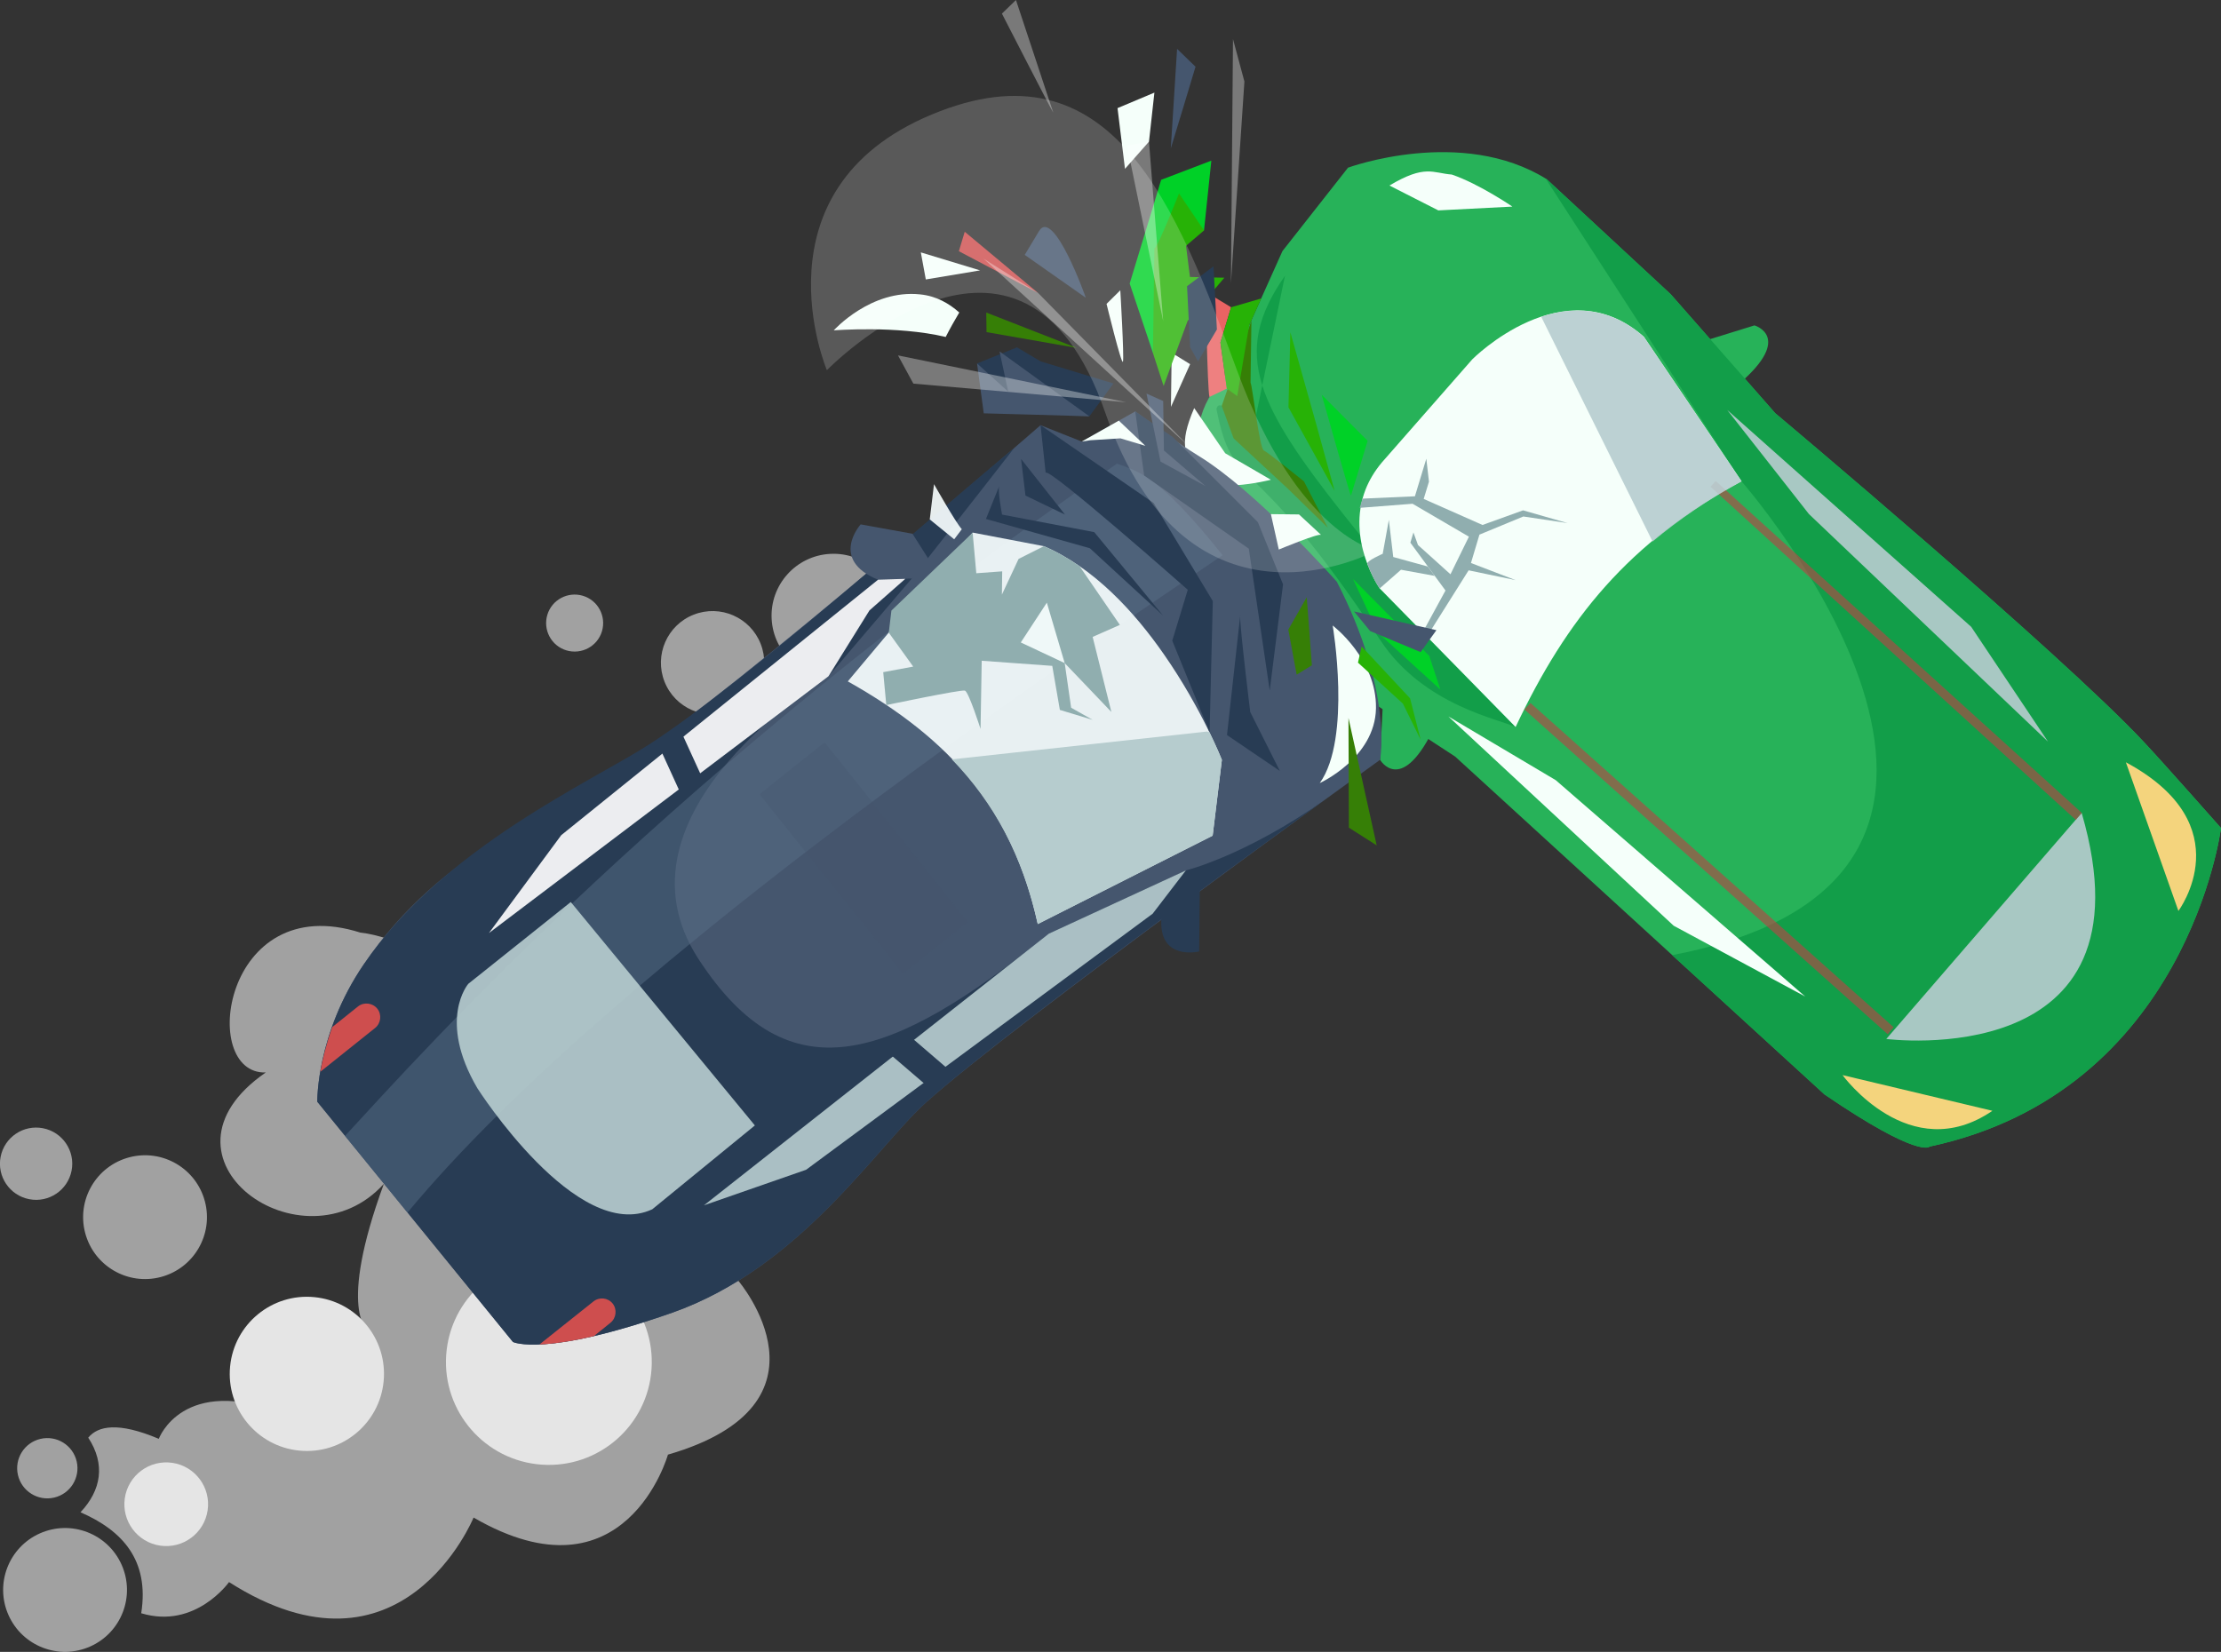 <svg version="1.1" id="Layer_1" xmlns="http://www.w3.org/2000/svg" x="0" y="0" viewBox="0 0 1517.6 1129" xml:space="preserve"><rect x="0" y="0" width="1517.6" height="1129" fill="#333333" stroke="none"/><style>.st0{opacity:.62;fill-rule:evenodd;clip-rule:evenodd}.st0,.st1{fill:#e5e5e5}.st1,.st2,.st3,.st5{fill-rule:evenodd;clip-rule:evenodd}.st2{fill:#27b259}.st3{fill:#f5fffa}.st5{opacity:.91;fill:#b6ccce}.st11,.st8,.st9{fill-rule:evenodd;clip-rule:evenodd}.st8{fill:#45566e}.st9{fill:#283c54}.st11{opacity:.91;fill:#f8feff}.st15{fill:#ce4e4e}.st15,.st16,.st17,.st18,.st19{fill-rule:evenodd;clip-rule:evenodd}.st16{fill:#90aeaf}.st17{fill:#27b206}.st18{fill:#367f06}.st19{fill:#00d127}</style><path class="st0" d="M246.2 637.4c-93.7-29.8-110.7 97.1-64.6 95.6-84.9 58.6 25.7 137 80.7 76.1-32.1 87.6-10.7 100.6-10.7 100.6s-54.5 27.8-57.5 56.6c-69.4-27.2-85.6 17.1-85.6 17.1-27.9-11.8-41.6-8.8-48.2-.8 11.9 18.2 8.9 35.9-5.3 51 28.5 12.4 47.2 32.6 41.5 69 37 11.2 60-21.3 60-21.3 118.2 75.4 167.1-44.1 167.1-44.1 103.8 60.2 132.8-43 132.8-43 119.8-34.7 48.2-118.7 48.2-118.7S344.8 648.4 246.2 637.4z"/><circle transform="rotate(-13.033 32.284 1003.368)" class="st0" cx="32.3" cy="1003.5" r="20.6"/><circle transform="rotate(-23.992 44.351 1086.552)" class="st0" cx="44.4" cy="1086.7" r="42.3"/><circle transform="rotate(-14.702 99.091 831.882)" class="st0" cx="99.1" cy="831.9" r="42.3"/><circle transform="rotate(-21.44 486.78 452.968)" class="st0" cx="486.9" cy="453" r="35.3"/><circle transform="rotate(-3.004 569.445 420.789)" class="st0" cx="569.5" cy="420.8" r="42.3"/><path class="st0" d="M398.3 407.2c-10.3-3.1-21.2 2.7-24.3 13-3.1 10.3 2.7 21.2 13 24.3 10.3 3.1 21.2-2.7 24.3-13 3.1-10.3-2.7-21.2-13-24.3z"/><circle transform="rotate(-79.013 24.661 795.4)" class="st0" cx="24.7" cy="795.4" r="24.7"/><circle transform="rotate(-84.409 209.695 939.012) scale(1)" class="st1" cx="209.7" cy="939" r="52.7"/><circle transform="rotate(-81.634 113.59 1028.109)" class="st1" cx="113.6" cy="1028.1" r="28.6"/><circle transform="matrix(.068 -.998 .998 .068 -580.091 1241.702)" class="st1" cx="374.9" cy="931.5" r="70.3"/><path class="st2" d="M1213 282.4l-71.4-81.3-84.7-78.6c-58.2-36.4-135.8-7.9-135.8-7.9l-44.8 57-38.1 84.9c-42.8 41.9-2.3 90.9-2.3 90.9l70 111.9 88.4 57.8L1246.7 748c65 44.3 71.8 35.6 71.8 35.6 176.3-37.7 199.1-217.7 199.1-217.7s-39.2-44.4-52.8-58.9c-57.7-61.6-251.8-224.6-251.8-224.6z"/><path class="st3" d="M949.4 126.8l33.4 17 50.6-2.6s-22.8-15.6-41.4-21.9c-13.1-1-18.1-7.1-42.6 7.5z"/><path class="st2" d="M945.3 473.1l-2.3 46.2s13.9 23.9 35.7-19.4c21.8-43.3-33.4-26.8-33.4-26.8zm253.5-250.7l-44.2 13.7s-2.2 57.6 34.3 25.7c36.6-31.8 9.9-39.4 9.9-39.4z"/><path d="M862.5 263.4l15.5-74.9c-18.7 26.8-23.6 49-15.5 74.9zm-5 24.2c-7.9 7.7-24.1-18.7-26.3-8 12 59.7 21.3 21 112.2 158.3 29.8 44.9 82.5 53.8 92.2 59.1-98.8-125.4-158.1-185.8-173.1-233.6l-5 24.2zm355.5-5.2l-71.4-81.3-84.7-78.6c-.3-.2-.6-.3-.8-.5 39.2 60.5 133.9 207 133.9 207s236.3 269.6-47.4 323.8l104.1 95.3c65 44.3 71.8 35.6 71.8 35.6C1494.8 746 1517.6 566 1517.6 566s-39.2-44.4-52.8-58.9c-57.7-61.7-251.8-224.7-251.8-224.7z" fill="#129e49" fill-rule="evenodd" clip-rule="evenodd"/><path class="st3" d="M989.7 489.7l153.9 143 89.9 48.4L1063 533.2z"/><path class="st5" d="M1180.2 280.2l55.8 71.1 163.4 155.6-52.5-78.5z"/><path class="st3" d="M1006 245.6l-61.8 70.5c-5.1 6.1-8.7 12.3-11.1 18.4-13.5 34.5 9.6 67.6 9.6 67.6l92.9 94.8c35-74.2 77.4-126.5 154.4-168l-66.7-98.7C1069 182 1006 245.6 1006 245.6z"/><path class="st5" d="M1288.9 710.1s185.7 24.2 133.5-154.5l-133.5 154.5z"/><path d="M1361.4 759.2L1259 734.8s45.8 63.1 102.4 24.4zm91.2-238.2l35.9 101.6c0-.1 44-58.6-35.9-101.6z" fill-rule="evenodd" clip-rule="evenodd" fill="#f4d47d"/><path d="M1041.6 484.9l248.3 222 4-4.8-248.1-221.6zm127.2-152.2l249.6 227.7 4.1-4.8-250.2-226.9z" opacity=".63" fill="#b74444" fill-rule="evenodd" clip-rule="evenodd"/><path class="st3" d="M816 278.9c-11.3 26.2-4.6 30.3-1.9 43.3 8.7 17.6 54.3 5.7 54.3 5.7l-31.2-18.1-21.2-30.9z"/><path class="st5" d="M1053.1 216.5l76.1 153.6c17.7-14.8 37.5-28.5 60.8-41.1l-66.7-98.7c-23.7-21.1-49.1-20.8-70.2-13.8z"/><path class="st8" d="M818.7 311.4c-15.5-9.4-43-30.2-43-30.2l-36.5 20.6-28.2-11.2S511.3 464.7 422.2 526.3c-43.7 30.3-119 52.5-173.7 132.9-32.5 47.7-31.7 93.8-31.7 93.8l133.7 164.2s21.4 10.7 108.8-20 139.8-113.5 173.3-143.6C692.4 699.8 943 519.3 943 519.3s9-46.8-29.5-121.6c.1-.1-55.3-62.3-94.8-86.3z"/><path class="st9" d="M716.7 638.1C608 726 538.8 749.8 477.3 655.5c-65.5-100.5 88.8-193.3 88.8-193.3l56.9-66.8s42.1-53.2 69.9-89.1C638.9 350.7 511.1 465 444 508.5c-39.4 25.6-140.8 70.4-195.5 150.7-32.5 47.7-31.7 93.8-31.7 93.8l133.7 164.2s21.4 10.7 108.8-20 139.8-113.5 173.3-143.6c59.8-53.7 273.2-207.3 273.2-207.3-55.1 38.8-95.5 48.6-95.5 48.6l-93.6 43.2z"/><path d="M781.8 325c-5.4-3.2-11.7-5.9-18.6-8.1-304 210.6-471.7 399.1-527.5 459.5l42.7 52.4c145.1-175.2 481.7-398.2 557-449.3-18.8-23.7-38.6-45.5-53.6-54.5z" opacity=".49" fill-rule="evenodd" clip-rule="evenodd" fill="#596e87"/><path class="st8" d="M588.1 358.4s-21.7 24 11.8 37.8l23-.8 15.2-7.6-14.6-23-35.4-6.4z"/><path class="st9" d="M819.4 650.3l.4-42.4-26.2 19.2c-2.4 30.1 25.8 23.2 25.8 23.2z"/><path class="st11" d="M713.3 373.3l-48.7-9.3-85.3 101.7c70.5 39.6 112.5 87.5 129.8 165.8l119.5-60.4 6.3-51.8s-13.8-35-39.4-71.8c-20.2-29.2-48-59.5-82.2-74.2z"/><path class="st5" d="M320 672.4s-21.3 24.5 6.2 71.4c0 0 68 106.7 119.5 82.7l70.1-57.3L390 616.5l-70 55.9z"/><path opacity=".91" fill-rule="evenodd" clip-rule="evenodd" fill="#fff" d="M383.5 570.8l-49.4 66.9 232-175.5 28-45 24.5-21.6-18.6.6z"/><path class="st5" d="M481 823.8l69.8-24.3 236.8-175 22.7-29.6-93.6 43.2z"/><path class="st3" d="M569.7 225.8s42.9-3.5 76.5 4.5c2.9-5.7 6-11.2 9.2-16.6 0-.1.1-.1.1-.1-7-6.2-15.7-11.3-26.8-12.4-33.7-3.6-59 24.6-59 24.6zm340.9 201.7c0-.4 13.1 77.1-8.8 107.7 0 0 37.7-17.1 38.4-51 .6-33.9-29.6-56.7-29.6-56.7z"/><path class="st9" d="M613.4 708.7c-3.1 2.7-6.7 5.1-10.5 7.3l33.8 29 14.4-11.5-33.6-28.9c-1.5 1.3-2.7 2.8-4.1 4.1zM451.9 513.5l15.2 33.3c2.2-2.2 4.3-4.6 6.6-6.7 2.3-2 4.8-3.8 7.5-5.5L466.3 502l-14.4 11.5z"/><path d="M824.6 500l-174.2 19c28.9 29.9 48.3 65.7 58.7 112.6l119.5-60.4 6.3-51.8s-2.9-7.4-8.5-19l-1.8-.4z" fill-rule="evenodd" clip-rule="evenodd" fill="#b6ccce"/><path d="M564 508c-.3-.4-.9-.5-1.3-.1l-43.1 34.4c-.4.3-.5.9-.1 1.3L616.4 665c.3.4.9.5 1.3.1l43.1-34.4c.4-.3.5-.9.1-1.3L564 508z" opacity=".25" fill-rule="evenodd" clip-rule="evenodd" fill="#45566e"/><path class="st15" d="M405.5 889.5l-36.9 29.4c8.5-.3 20.5-1.8 37.2-5.7l11.3-9.1c4-3.2 4.7-9.2 1.5-13.2s-9.1-4.6-13.1-1.4zM244.6 687.9L227 702c-4.1 11.7-6.7 22.1-8.1 30.5l37.4-29.9c4-3.2 4.7-9.2 1.5-13.2s-9.2-4.7-13.2-1.5z"/><path class="st9" d="M714.5 323.5v-.3c-.1.1-.1.2 0 .3z"/><path class="st9" d="M711 290.6l3.5 32.6c.8-5.2 97.1 79.9 97.1 79.9L801 437.9l25.5 62.5 2.2-89.6-40.4-67-77.3-53.2zm90.2 8l-25.5-17.4 6.1 43.8 71.5 50 14.3 97 9.1-72.6-17.2-42.5z"/><path class="st16" d="M737.7 387c-8.4-5.8-16.5-10.3-24.4-13.7L696 382l-11.4 24.4.2-15.9-17.7 1.3-2.5-27.7-55.5 53.2-1.8 15.1 16.7 23.2-20.5 3.8 2.1 22.5s51-10.7 53.7-9.9c2.6.8 10.7 26.2 10.7 26.2l.8-46.6 48.2 3.5 5.2 30.1 22.4 6.8-14.7-8.3-4.4-30.5 31.9 33.4-12.8-51.3 18.6-8.2-27.5-40.1z"/><path class="st11" d="M635.3 355l16.7 13.6 5.2-6.9c-4.1-4.4-19-30.8-19-30.8l-2.9 24.1z"/><path class="st16" d="M1013 358.8L972.8 341l3.6-11.8-1.8-15.7-7.8 25.7-35.8 1.6-1.9 6.3 36.1-2.8 38.5 22.5-12.6 25.7-22.2-20-3.1-8.6-2.1 7 24 32.7-15.6 28.6 2.9 2.9 28.5-45.3 32.1 6.7-30.5-11.7 5.8-19.4 30-12.4 30.2 4.5-30.4-8.7z"/><path class="st16" d="M952 380.7l-3-25.4-4.2 23.2s-11.3 4.9-10.5 6.9c2.6 6.8 5.4 12.5 8.4 16.8l14.6-12.8 23 4.2-4.7-6.4-23.6-6.5z"/><path class="st3" d="M868.4 351.4l5.4 24.2s27.1-11.3 28.9-10l-15.1-14-19.2-.2z"/><path class="st17" d="M881.7 227.1l-1.3 51.3 31.5 57-12.3-44.7z"/><path class="st18" d="M863.6 307.9c-3.1-1.6-7.7-43.4-9.1-46.4l.6-42.4-20.3 58.3 8.1 22.2 37.7 35 26.7 26.1L891 329s-24.3-19.6-27.4-21.1z"/><path class="st19" d="M923.1 338.8l11.4-37.5-31.4-31.5s19.4 68.8 20 69z"/><path d="M823.9 199.5s1 64.7 2.5 71.8l11.9-5.7-4.4-31.5 7.3-24.1-17.3-10.5z" fill-rule="evenodd" clip-rule="evenodd" fill="#ea6363"/><path class="st17" d="M833.9 234.1l4.4 31.5 7.1 5.1 8.2-48.5 8.2-18.2-20.6 6z"/><path class="st3" d="M800.1 278.1l13.1-29.2-12.6-7.8zm-61 23.7l5.9-.9 20.6-1.3 17 5.1-18.1-17.2z"/><path class="st9" d="M847.4 421l.1-.7c-.1.1-.1.4-.1.7zm0 0l-9 81.4 36.1 24.5-20.2-40.2s-7.2-58.2-6.9-65.7zM694.9 237.4l-27.3 11 18.9 27.2 17.8-6.4 40.1 15.3 16.4-22.4-49.7-15.1z"/><path class="st8" d="M688.9 267.7l-21.3-19.3 4.6 34.1s67.8 1.8 72.2 2.1L683 240.2l5.9 27.5z"/><path class="st19" d="M786 147.4l-14.1 46.4 15.9 47.4 13.5-43.3 4.1-48.9 17.3 8.5 5-47.7-34.3 13.1z"/><path class="st17" d="M810.4 168l12.3-10.5-17.1-25.3s-14.2 36.3-16.8 37.6l-1 71.5 7.3 22.5 16.4-44.5 25.1-29.5-23.5-.5-2.7-21.3z"/><path class="st3" d="M756.1 207.7s10.3 42.3 11.2 39.5c.9-2.9-1.8-48.8-1.8-48.8l-9.4 9.3z"/><path class="st9" d="M811.1 195.6l2.1 41.7 5.4 9.7 12.9-21.8-2.3-43.2z"/><path class="st8" d="M710 157.9l-9.8 16.3 41.7 29.3c.1-.1-22-61.9-31.9-45.6z"/><path class="st3" d="M632.6 191l37.1-6.2-40.5-12.3z"/><path class="st11" d="M697.5 439.1l30 14.1-12.2-41.3z"/><path class="st8" d="M800 101.4l8.5-27.9 8.4-27.9-12.6-12.2z"/><path class="st15" d="M655.2 171.7l54.2 28.6-50.2-41.9z"/><path class="st18" d="M674.1 227l61.7 10.8-61.9-24.2z"/><path class="st3" d="M768.7 115.4l16.4-18.6 3.7-33.5-25.2 10.6z"/><path fill="#45566e" d="M794.8 274.1l-11.4-5.1 9.6 46.5 30.7 16.7-28.4-24.3z"/><path d="M770.1 99.5l24.7 120-9.7-122.7zm-98 77.3l140.3 128.3-103-104.8zm169 16.8l9.2-137.9-7.8-29zm-217 68.6l145.4 12.7-155.9-32zM684.6 9.3S717.8 74 719.7 77L694.2 0l-9.6 9.3z" opacity=".34" fill="#fff" fill-rule="evenodd" clip-rule="evenodd"/><path class="st18" d="M880.3 430.3l5.7 30.8 10.4-6.4-3.5-46.5zm60.4 147.5l-19-12.1-.3-75z"/><path class="st19" d="M924.5 395.7l17.1 36.8 42.6 38.8-7.6-23z"/><path class="st17" d="M930.4 441.8l-2.5 11.1 30.7 28 12.1 24.6-7.2-28.2z"/><path class="st8" d="M936.2 431.3l34.5 14.4 10.8-15-56.3-12.8z"/><path d="M794.7 420.7l-50-46-71-20s10-25 9-22 2 19 2 19l63 12 47 57zm-97-107l3 25 27 13z" fill="#283c54"/><path d="M845.5 253.8C804 141.2 760.2 26.7 636.6 78.3 513 129.8 565 253 565 253s133-136.3 190.1 28.7 185.4 94.5 185.4 94.5-53.4-9.8-95-122.4z" opacity=".19" fill-rule="evenodd" clip-rule="evenodd" fill="#fff"/></svg>